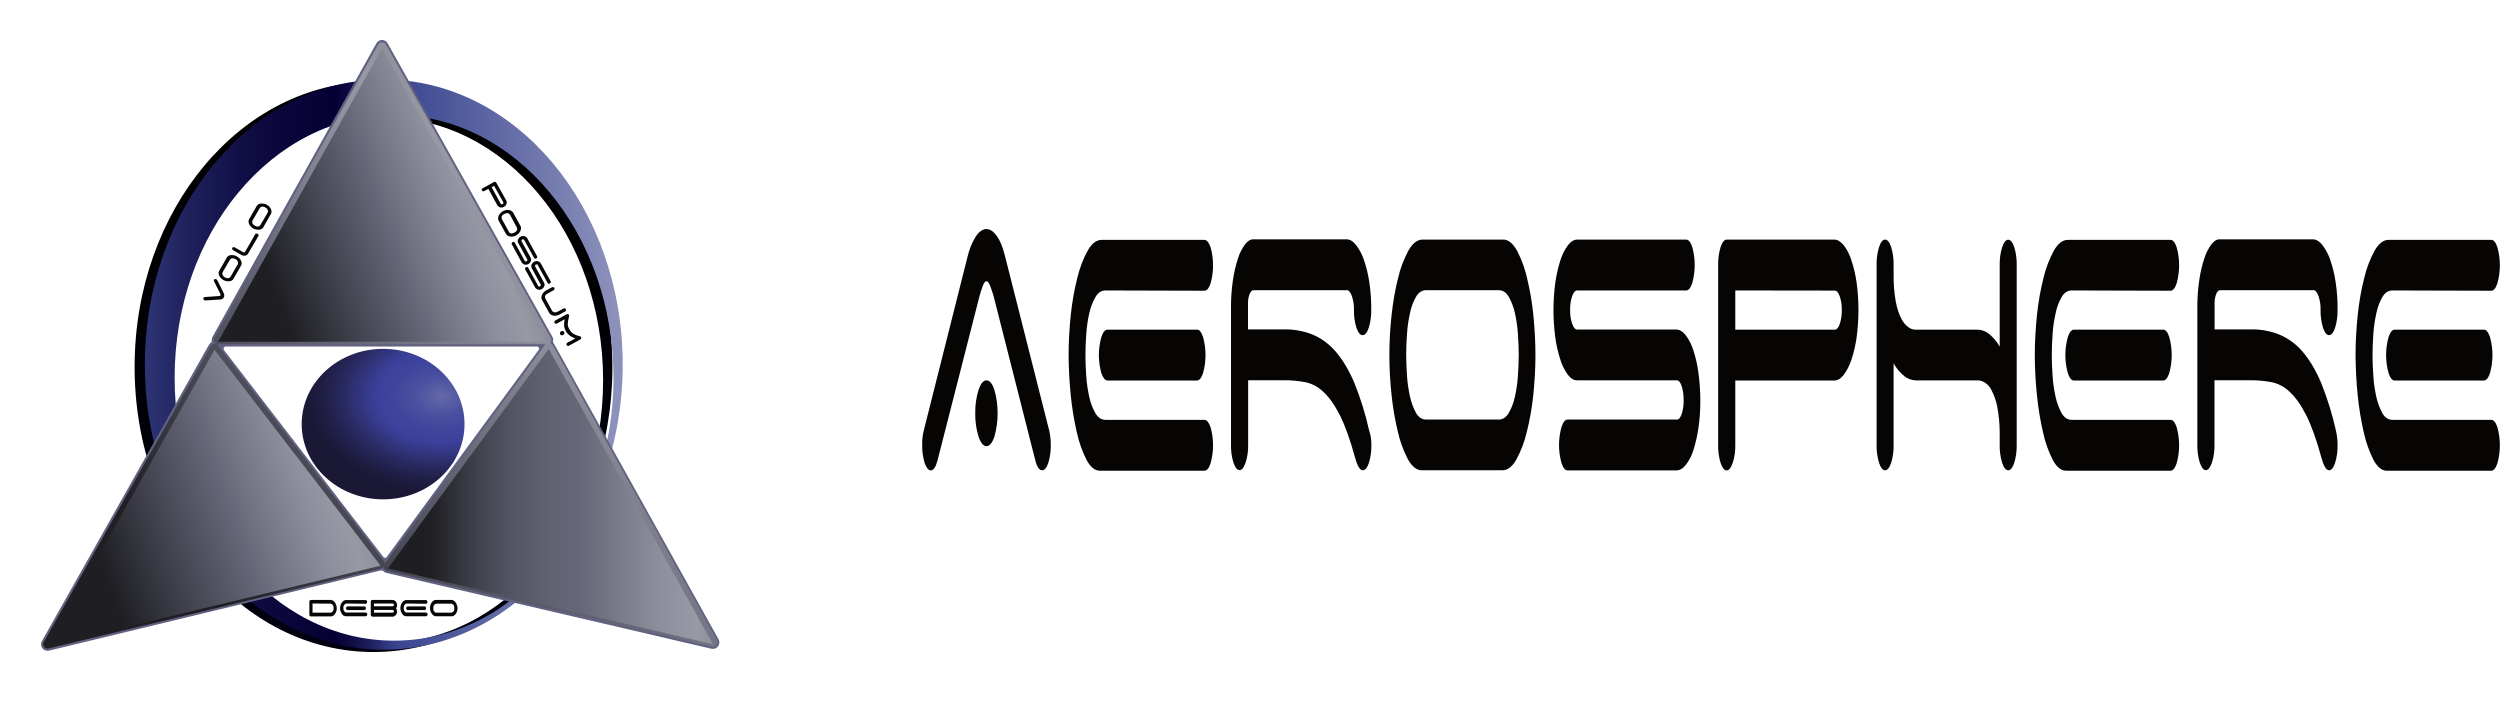 <?xml version="1.0" encoding="utf-8"?>
<!-- Generator: Adobe Illustrator 21.1.0, SVG Export Plug-In . SVG Version: 6.00 Build 0)  -->
<svg version="1.1" id="Calque_1" xmlns="http://www.w3.org/2000/svg" xmlns:xlink="http://www.w3.org/1999/xlink" x="0px" y="0px"
	 viewBox="0 0 1823.9 517.2" style="enable-background:new 0 0 1823.9 517.2;" xml:space="preserve">
<style type="text/css">
	.st0{fill:url(#SVGID_1_);}
	.st1{fill:url(#SVGID_2_);}
	.st2{fill:#626180;}
	.st3{fill:url(#SVGID_3_);}
	.st4{fill:url(#SVGID_4_);}
	.st5{fill:url(#SVGID_5_);}
	.st6{fill:url(#SVGID_6_);}
	.st7{fill:#060503;}
	.st8{fill:url(#SVGID_7_);}
</style>
<title>logo-aerosphere-2</title>
<linearGradient id="SVGID_1_" gradientUnits="userSpaceOnUse" x1="272.45" y1="460.3" x2="272.45" y2="44.3" gradientTransform="matrix(1 0 0 -1 0 520)">
	<stop  offset="0.12" style="stop-color:#000000"/>
	<stop  offset="0.97" style="stop-color:#00000E"/>
</linearGradient>
<path class="st0" d="M272.5,59.7c-96.2,0-174.3,93.1-174.3,208s78,208,174.3,208s174.3-93.1,174.3-208S368.7,59.7,272.5,59.7z
	 M280,469.1c-88.4,0-160.1-85.9-160.1-191.8S191.5,85.6,280,85.6s160,85.8,160,191.8S368.4,469.1,280,469.1z"/>
<linearGradient id="SVGID_2_" gradientUnits="userSpaceOnUse" x1="105.74" y1="254" x2="454.26" y2="254" gradientTransform="matrix(1 0 0 -1 0 520)">
	<stop  offset="0" style="stop-color:#2E3575"/>
	<stop  offset="9.000000e-02" style="stop-color:#1F215D"/>
	<stop  offset="0.2" style="stop-color:#110F46"/>
	<stop  offset="0.31" style="stop-color:#090439"/>
	<stop  offset="0.4" style="stop-color:#060034"/>
	<stop  offset="0.42" style="stop-color:#0C083F"/>
	<stop  offset="0.47" style="stop-color:#1C1E5C"/>
	<stop  offset="0.52" style="stop-color:#37418B"/>
	<stop  offset="0.53" style="stop-color:#3A4691"/>
	<stop  offset="0.98" style="stop-color:#8B91BA"/>
</linearGradient>
<path class="st1" d="M280,58c-96.2,0-174.3,93.1-174.3,208s78,208,174.3,208s174.3-93.1,174.3-208S376.2,58,280,58z M287.5,467.4
	c-88.4,0-160.1-85.9-160.1-191.8S199,83.9,287.5,83.9s160.1,85.9,160.1,191.8S375.9,467.4,287.5,467.4L287.5,467.4z"/>
<path class="st2" d="M34.6,474.8c-2.6,0-4.7-2.1-4.7-4.8c0-0.8,0.2-1.6,0.6-2.2l121.9-216.2c0.3-0.6,0.8-1.1,1.4-1.6
	c0.5-0.3,0.7-0.9,0.7-1.5c-0.1-1,0.1-2,0.6-2.9L274.6,31.6c1.3-2.3,4.2-3.1,6.4-1.8c0.8,0.4,1.4,1.1,1.8,1.8l120.2,214.1
	c0.6,1,0.7,2.1,0.5,3.3c-0.1,0.5,0,0.9,0.3,1.3c0.2,0.2,0.3,0.5,0.5,0.7l119.9,215.4c1.3,2.3,0.4,5.2-1.8,6.4
	c-1,0.6-2.2,0.7-3.4,0.5L281.9,418c-0.9-0.2-1.7-0.7-2.4-1.4c-0.4-0.4-1-0.6-1.5-0.5L35.7,474.7C35.4,474.8,35,474.8,34.6,474.8z
	 M164.7,252.8c-0.9,0-1.6,0.7-1.6,1.6c0,0.3,0.1,0.7,0.3,1l116.3,151c0.3,0.4,0.7,0.6,1.2,0.6l0,0c0.5,0,1-0.2,1.2-0.6L393,255.3
	c0.5-0.7,0.4-1.7-0.3-2.2c-0.3-0.2-0.6-0.3-0.9-0.3L164.7,252.8z"/>
<linearGradient id="SVGID_3_" gradientUnits="userSpaceOnUse" x1="105.444" y1="-25.356" x2="450.048" y2="319.248" gradientTransform="matrix(1 0 0 -1 0 520)">
	<stop  offset="0.23" style="stop-color:#1E1E23"/>
	<stop  offset="0.46" style="stop-color:#474854"/>
	<stop  offset="0.64" style="stop-color:#656677"/>
	<stop  offset="0.7" style="stop-color:#717382"/>
	<stop  offset="0.86" style="stop-color:#8D8F9C"/>
	<stop  offset="0.95" style="stop-color:#979AA5"/>
	<stop  offset="1" style="stop-color:#8E909C"/>
</linearGradient>
<path class="st3" d="M34.6,473.2c-1.7,0-3.1-1.4-3.1-3.2c0-0.5,0.1-1.1,0.4-1.5l121.9-216.1c0.5-0.9,1.5-1.5,2.5-1.6h0.2
	c1,0,1.9,0.4,2.5,1.2l121.2,157.5c0.3,0.4,0.6,1,0.6,1.5l116.9-159.6l0.2-0.3H159.1c-1.7,0-3.2-1.4-3.2-3.1c0-0.5,0.1-1.1,0.4-1.5
	L276,32.4c0.6-1,1.6-1.6,2.8-1.6l0,0c1.1,0,2.2,0.6,2.8,1.6l120.2,214.1c0.7,1.2,0.5,2.8-0.5,3.8c0.8,0.2,1.5,0.8,1.9,1.5
	l119.9,215.4c0.8,1.5,0.3,3.4-1.2,4.3c-0.7,0.4-1.5,0.5-2.3,0.3l-237.2-55.3c-1.3-0.3-2.3-1.4-2.4-2.7c-0.4,0.4-0.9,0.6-1.4,0.8
	L35.3,473.1C35.1,473.2,34.9,473.2,34.6,473.2z"/>
<linearGradient id="SVGID_4_" gradientUnits="userSpaceOnUse" x1="283" y1="157.705" x2="520.19" y2="157.705" gradientTransform="matrix(1 0 0 -1 0 520)">
	<stop  offset="0.13" style="stop-color:#1E1E23"/>
	<stop  offset="0.17" style="stop-color:#28282E"/>
	<stop  offset="0.28" style="stop-color:#42434E"/>
	<stop  offset="0.39" style="stop-color:#555665"/>
	<stop  offset="0.5" style="stop-color:#616272"/>
	<stop  offset="0.59" style="stop-color:#656677"/>
	<stop  offset="0.66" style="stop-color:#717382"/>
	<stop  offset="0.84" style="stop-color:#8D8F9C"/>
	<stop  offset="0.95" style="stop-color:#979AA5"/>
	<stop  offset="1" style="stop-color:#8E909C"/>
</linearGradient>
<polygon class="st4" points="400.3,254.6 283,414.7 520.2,470 "/>
<linearGradient id="SVGID_5_" gradientUnits="userSpaceOnUse" x1="11.807" y1="111.313" x2="245.336" y2="196.306" gradientTransform="matrix(1 0 0 -1 0 520)">
	<stop  offset="0.23" style="stop-color:#1E1E23"/>
	<stop  offset="0.46" style="stop-color:#474854"/>
	<stop  offset="0.64" style="stop-color:#656677"/>
	<stop  offset="0.7" style="stop-color:#717382"/>
	<stop  offset="0.86" style="stop-color:#8D8F9C"/>
	<stop  offset="0.95" style="stop-color:#979AA5"/>
	<stop  offset="1" style="stop-color:#8E909C"/>
</linearGradient>
<polygon class="st5" points="34.6,471.3 277.7,412.7 156.5,255.2 "/>
<linearGradient id="SVGID_6_" gradientUnits="userSpaceOnUse" x1="145.742" y1="307.483" x2="357.516" y2="384.564" gradientTransform="matrix(1 0 0 -1 0 520)">
	<stop  offset="0.23" style="stop-color:#1E1E23"/>
	<stop  offset="0.46" style="stop-color:#474854"/>
	<stop  offset="0.64" style="stop-color:#656677"/>
	<stop  offset="0.7" style="stop-color:#717382"/>
	<stop  offset="0.86" style="stop-color:#8D8F9C"/>
	<stop  offset="0.95" style="stop-color:#979AA5"/>
	<stop  offset="1" style="stop-color:#8E909C"/>
</linearGradient>
<polygon class="st6" points="278.7,35.2 159.1,249.3 399,249.3 "/>
<path class="st7" d="M245.7,443.7c0,0.7-0.1,1.4-0.3,2.1c-0.2,0.7-0.5,1.3-0.9,1.9c-0.4,0.6-0.8,1-1.3,1.4c-0.5,0.4-1.2,0.6-1.8,0.6
	h-14.6c-0.3,0-0.6-0.1-0.8-0.4c-0.2-0.3-0.4-0.6-0.3-0.9V439c0-0.3,0.1-0.7,0.3-0.9c0.2-0.2,0.5-0.4,0.8-0.4h14.3
	c0.7,0,1.3,0.2,1.9,0.5c0.6,0.4,1.1,0.9,1.4,1.4c0.4,0.6,0.7,1.2,0.9,1.9C245.6,442.3,245.7,443,245.7,443.7z M228,440.3v6.7h12.6
	c0.5,0,1-0.1,1.4-0.3c0.3-0.2,0.6-0.5,0.9-0.8c0.2-0.3,0.3-0.7,0.4-1.1c0.1-0.7,0.1-1.5,0-2.2c-0.1-0.4-0.2-0.8-0.4-1.1
	c-0.2-0.3-0.5-0.6-0.9-0.8c-0.4-0.2-0.9-0.4-1.4-0.3L228,440.3z"/>
<path class="st7" d="M253.2,440.3c-0.5,0-1,0.1-1.4,0.3c-0.3,0.2-0.6,0.5-0.8,0.8c-0.2,0.3-0.3,0.7-0.4,1.1c-0.1,0.7-0.1,1.5,0,2.2
	c0.1,0.4,0.2,0.8,0.4,1.1c0.2,0.3,0.5,0.6,0.8,0.8c0.4,0.2,0.9,0.4,1.4,0.3h13.6c0.3,0,0.6,0.1,0.8,0.4c0.5,0.5,0.5,1.3,0,1.9
	c-0.2,0.2-0.5,0.4-0.8,0.4h-14.4c-0.6,0-1.3-0.2-1.8-0.5c-0.5-0.4-1-0.9-1.3-1.4c-0.4-0.6-0.7-1.3-0.9-1.9c-0.2-0.7-0.3-1.4-0.3-2.1
	c0-0.7,0.1-1.4,0.3-2.1c0.2-0.7,0.5-1.3,0.9-1.9c0.4-0.6,0.9-1,1.4-1.4c0.6-0.4,1.2-0.6,1.9-0.5h14.1c0.3,0,0.6,0.1,0.8,0.4
	c0.5,0.5,0.5,1.3,0,1.9c-0.2,0.2-0.5,0.4-0.8,0.4L253.2,440.3z M266.6,442.8c0.5,0.5,0.5,1.3,0,1.9c-0.2,0.2-0.5,0.4-0.8,0.4h-12.2
	c-0.3,0-0.6-0.1-0.8-0.4c-0.5-0.5-0.5-1.3,0-1.9c0.2-0.2,0.5-0.4,0.8-0.4h12.2C266.1,442.4,266.4,442.5,266.6,442.8z"/>
<path class="st7" d="M270.8,449.3c-0.2-0.3-0.4-0.6-0.3-0.9V439c0-0.3,0.1-0.7,0.3-0.9c0.2-0.2,0.5-0.4,0.8-0.4h14.7
	c0.4,0,0.9,0.1,1.3,0.3c0.4,0.2,0.8,0.5,1.1,0.8c0.3,0.3,0.5,0.7,0.7,1.2c0.2,0.5,0.3,1,0.3,1.5c0,0.4-0.1,0.9-0.2,1.3
	c-0.1,0.4-0.3,0.7-0.5,1.1c0.2,0.3,0.4,0.7,0.5,1.1c0.1,0.4,0.2,0.8,0.2,1.2c0,0.5-0.1,1-0.3,1.4c-0.2,0.4-0.4,0.8-0.7,1.2
	c-0.3,0.3-0.7,0.6-1.1,0.8c-0.4,0.2-0.8,0.3-1.3,0.3h-14.7C271.3,449.7,271,449.6,270.8,449.3z M272.8,440.3v2h13.7
	c0.2,0,0.5-0.1,0.6-0.3c0.2-0.2,0.3-0.5,0.3-0.7c0-0.3-0.1-0.5-0.3-0.7c-0.2-0.2-0.4-0.3-0.6-0.3L272.8,440.3z M272.8,447h13.7
	c0.2,0,0.5-0.1,0.6-0.3c0.2-0.2,0.3-0.5,0.3-0.7c0-0.3-0.1-0.5-0.3-0.7c-0.2-0.2-0.4-0.3-0.6-0.3h-13.6L272.8,447z"/>
<path class="st7" d="M297.2,440.3c-0.5,0-1,0.1-1.4,0.3c-0.3,0.2-0.6,0.5-0.8,0.8c-0.2,0.3-0.3,0.7-0.4,1.1c-0.1,0.7-0.1,1.5,0,2.2
	c0.1,0.4,0.2,0.8,0.4,1.1c0.2,0.3,0.5,0.6,0.8,0.8c0.4,0.2,0.9,0.4,1.4,0.3h13.6c0.3,0,0.6,0.1,0.8,0.4c0.5,0.5,0.5,1.3,0,1.9
	c-0.2,0.2-0.5,0.4-0.8,0.4h-14.4c-0.6,0-1.3-0.2-1.8-0.5c-0.5-0.4-1-0.9-1.3-1.4c-0.4-0.6-0.7-1.3-0.9-1.9c-0.2-0.7-0.3-1.4-0.3-2.1
	c0-0.7,0.1-1.4,0.3-2.1c0.2-0.7,0.5-1.3,0.9-1.9c0.4-0.6,0.9-1,1.4-1.4c0.6-0.4,1.2-0.6,1.9-0.5h14.1c0.3,0,0.6,0.1,0.8,0.4
	c0.5,0.5,0.5,1.3,0,1.9c-0.2,0.2-0.5,0.4-0.8,0.4L297.2,440.3z M310.5,442.8c0.5,0.5,0.5,1.3,0,1.9c-0.2,0.2-0.5,0.4-0.8,0.4h-12.2
	c-0.3,0-0.6-0.1-0.8-0.4c-0.5-0.5-0.5-1.3,0-1.9c0.2-0.2,0.5-0.4,0.8-0.4h12.2C310,442.4,310.3,442.5,310.5,442.8z"/>
<path class="st7" d="M333.8,443.7c0,0.7-0.1,1.4-0.3,2.1c-0.2,0.7-0.5,1.3-0.9,1.9c-0.4,0.6-0.9,1-1.4,1.4c-0.6,0.4-1.2,0.6-1.9,0.5
	H318c-0.6,0-1.3-0.2-1.8-0.6c-0.5-0.4-1-0.9-1.3-1.4c-0.4-0.6-0.7-1.2-0.9-1.9c-0.4-1.4-0.4-2.8,0-4.2c0.2-0.7,0.5-1.3,0.9-1.9
	c0.4-0.6,0.9-1,1.4-1.4c0.6-0.4,1.2-0.6,1.9-0.5h11.2c0.6,0,1.3,0.2,1.8,0.6c0.5,0.4,1,0.9,1.3,1.4c0.4,0.6,0.7,1.2,0.9,1.9
	C333.7,442.3,333.8,443,333.8,443.7z M330.1,446.7c0.3-0.2,0.6-0.5,0.9-0.8c0.2-0.3,0.3-0.7,0.4-1.1c0.1-0.7,0.1-1.5,0-2.2
	c-0.1-0.4-0.2-0.8-0.4-1.1c-0.2-0.3-0.5-0.6-0.9-0.8c-0.4-0.2-0.9-0.4-1.4-0.3h-9.9c-0.5,0-1,0.1-1.4,0.3c-0.3,0.2-0.6,0.5-0.8,0.8
	c-0.2,0.3-0.3,0.7-0.4,1.1c-0.1,0.7-0.1,1.5,0,2.2c0.1,0.4,0.2,0.8,0.4,1.1c0.2,0.3,0.5,0.6,0.8,0.8c0.4,0.2,0.9,0.4,1.4,0.3h9.9
	C329.2,447.1,329.7,446.9,330.1,446.7L330.1,446.7z"/>
<path class="st7" d="M369.3,146.2c0.2,0.4,0.3,0.8,0.4,1.3c0,0.4,0,0.9-0.2,1.3c-0.1,0.4-0.4,0.8-0.7,1.2c-0.6,0.7-1.5,1.2-2.5,1.4
	c-0.5,0.1-0.9,0-1.4-0.1c-0.4-0.1-0.8-0.3-1.2-0.6c-0.4-0.3-0.7-0.6-0.9-1l-6.5-11.9l-3,1.6c-0.3,0.2-0.7,0.2-1,0.1
	c-0.3-0.1-0.6-0.3-0.7-0.5c-0.2-0.3-0.2-0.6-0.1-0.9c0.1-0.3,0.4-0.6,0.7-0.8l8.2-4.5c0.3-0.2,0.7-0.2,1-0.1
	c0.3,0.1,0.6,0.3,0.7,0.6L369.3,146.2z M360.5,135.6l-1.8,1l6.6,12c0.1,0.2,0.3,0.4,0.6,0.4c0.3,0.1,0.5,0,0.8-0.1
	c0.2-0.1,0.4-0.3,0.5-0.6c0.1-0.2,0.1-0.5,0-0.7L360.5,135.6z"/>
<path class="st7" d="M376.5,171.8c-0.6,0.3-1.3,0.6-2,0.7c-0.7,0.2-1.4,0.2-2.1,0.1c-0.7-0.1-1.3-0.3-1.9-0.6
	c-0.6-0.3-1.1-0.8-1.4-1.4l-5.4-9.8c-0.3-0.6-0.4-1.2-0.3-1.9c0.1-0.7,0.3-1.3,0.6-1.9c0.3-0.6,0.8-1.2,1.3-1.7c1-1,2.3-1.7,3.7-2
	c0.7-0.2,1.4-0.2,2.1-0.1c0.7,0.1,1.3,0.3,1.9,0.6c0.6,0.3,1.1,0.8,1.4,1.4l5.4,9.8c0.3,0.6,0.4,1.2,0.3,1.9
	c-0.1,0.7-0.3,1.3-0.6,1.9c-0.3,0.6-0.8,1.2-1.3,1.7C377.6,171,377.1,171.4,376.5,171.8z M372,170c0.4,0.2,0.7,0.3,1.1,0.3
	c0.4,0,0.8,0,1.2-0.2c0.7-0.2,1.3-0.5,1.9-1c0.3-0.2,0.6-0.5,0.8-0.9c0.2-0.4,0.3-0.7,0.3-1.1c0-0.5-0.1-1-0.4-1.4l-4.7-8.8
	c-0.2-0.4-0.6-0.8-1-1.1c-0.4-0.2-0.7-0.3-1.1-0.3c-0.4,0-0.8,0-1.2,0.2c-0.7,0.2-1.3,0.5-1.9,1c-0.3,0.2-0.6,0.5-0.8,0.9
	c-0.2,0.3-0.3,0.7-0.3,1.1c0,0.5,0.1,1,0.4,1.4l4.8,8.7C371.3,169.4,371.6,169.7,372,170z"/>
<path class="st7" d="M377.7,176.1c0-0.4,0-0.9,0.2-1.3c0.2-0.4,0.4-0.8,0.7-1.2c0.6-0.7,1.5-1.2,2.5-1.4c0.4-0.1,0.9,0,1.4,0.1
	c0.4,0.1,0.8,0.3,1.2,0.5c0.4,0.3,0.7,0.6,0.9,1l7.2,13.1c0.2,0.3,0.2,0.6,0.1,0.9c-0.3,0.7-1,1-1.6,0.9c-0.3-0.1-0.6-0.3-0.7-0.6
	l-7.2-13.1c-0.1-0.2-0.3-0.4-0.6-0.4c-0.3-0.1-0.5,0-0.8,0.1c-0.2,0.1-0.4,0.3-0.5,0.6c-0.1,0.2-0.1,0.5,0,0.7l6.6,11.9
	c0.2,0.4,0.3,0.8,0.4,1.3c0,0.4,0,0.9-0.2,1.3c-0.2,0.4-0.4,0.8-0.7,1.2c-0.3,0.4-0.7,0.7-1.1,0.9c-0.4,0.2-0.9,0.4-1.4,0.5
	c-0.4,0.1-0.9,0-1.4-0.1c-0.4-0.1-0.8-0.3-1.2-0.6c-0.4-0.3-0.6-0.6-0.9-1l-7.2-13.1c-0.2-0.3-0.2-0.6-0.1-0.9c0.3-0.7,1-1,1.6-0.9
	c0.3,0.1,0.6,0.3,0.7,0.6l7.2,13.2c0.1,0.2,0.3,0.4,0.6,0.4c0.3,0.1,0.5,0,0.8-0.1c0.2-0.1,0.4-0.3,0.5-0.6c0.1-0.2,0.1-0.5,0-0.7
	l-6.6-12C377.9,177,377.7,176.6,377.7,176.1z"/>
<path class="st7" d="M387.6,194.4c0-0.4,0-0.9,0.2-1.3c0.2-0.4,0.4-0.8,0.7-1.2c0.6-0.7,1.5-1.2,2.5-1.4c0.4-0.1,0.9,0,1.4,0.1
	c0.4,0.1,0.8,0.3,1.2,0.5c0.4,0.3,0.7,0.6,0.9,1l7.2,13.1c0.2,0.3,0.2,0.6,0.1,0.9c-0.3,0.7-1,1-1.6,0.9c-0.3-0.1-0.6-0.3-0.7-0.6
	l-7.2-13.1c-0.1-0.2-0.3-0.4-0.6-0.4c-0.3-0.1-0.5,0-0.8,0.1c-0.2,0.1-0.4,0.3-0.5,0.6c-0.1,0.2-0.1,0.5,0,0.7l6.5,11.9
	c0.2,0.4,0.3,0.8,0.4,1.3c0,0.4,0,0.9-0.2,1.3c-0.2,0.4-0.4,0.8-0.7,1.2c-0.3,0.4-0.7,0.7-1.1,0.9c-0.4,0.2-0.9,0.4-1.4,0.5
	c-0.4,0.1-0.9,0-1.4-0.1c-0.4-0.1-0.8-0.3-1.2-0.6c-0.4-0.3-0.6-0.6-0.9-1l-7.2-13.1c-0.2-0.3-0.2-0.6-0.1-0.9c0.3-0.7,1-1,1.6-0.9
	c0.3,0.1,0.6,0.3,0.7,0.6l7.2,13.2c0.1,0.2,0.3,0.4,0.6,0.4c0.3,0.1,0.5,0,0.8-0.1c0.2-0.1,0.4-0.3,0.5-0.6c0.1-0.2,0.1-0.5,0-0.7
	l-6.6-12C387.8,195.2,387.7,194.8,387.6,194.4z"/>
<path class="st7" d="M398.7,214.6c-0.3,0.2-0.6,0.5-0.8,0.9c-0.2,0.3-0.3,0.7-0.3,1.1c0,0.5,0.1,1,0.4,1.4l4.7,8.6
	c0.2,0.4,0.6,0.8,1,1c0.4,0.2,0.7,0.3,1.1,0.3c0.4,0,0.8,0,1.2-0.2c0.3-0.1,0.7-0.3,1-0.4l4.1-2.2c0.3-0.2,0.7-0.2,1-0.1
	c0.6,0.1,1,0.7,0.8,1.3c0,0.1,0,0.1,0,0.2c-0.1,0.3-0.4,0.6-0.7,0.8l-4.1,2.2c-0.6,0.3-1.3,0.6-2,0.7c-0.7,0.2-1.4,0.2-2.1,0.1
	c-0.7-0.1-1.3-0.3-1.9-0.6c-0.6-0.3-1.1-0.8-1.4-1.4l-5.4-9.8c-0.3-0.6-0.4-1.2-0.3-1.9c0.1-0.7,0.3-1.3,0.6-1.9
	c0.3-0.6,0.8-1.2,1.3-1.7c0.5-0.5,1.1-0.9,1.7-1.2l4.1-2.2c0.3-0.2,0.7-0.2,1-0.1c0.6,0.1,1,0.7,0.8,1.3c0,0.1,0,0.1,0,0.2
	c-0.1,0.3-0.4,0.6-0.7,0.8l-4.2,2.3C399.3,214.2,399,214.4,398.7,214.6z"/>
<path class="st7" d="M405.3,236.1c-0.6-0.1-1-0.7-0.8-1.3c0-0.1,0-0.1,0-0.2c0.1-0.3,0.4-0.6,0.7-0.8l8.2-4.5c0.3-0.2,0.7-0.2,1-0.1
	c0.3,0.1,0.6,0.3,0.7,0.6c0.1,0.1,0.1,0.3,0.1,0.4c0,0.2,0,0.3,0,0.5c-0.3,1.2-0.6,2.4-0.8,3.6c-0.1,0.8-0.2,1.6-0.2,2.5
	c0,0.6,0.2,1.2,0.4,1.8c0.2,0.6,0.5,1.1,0.8,1.6c0.3,0.5,0.6,1,0.9,1.5c0.4,0.5,0.8,0.9,1.3,1.3c0.7,0.5,1.4,0.9,2.1,1.2
	c1.1,0.5,2.3,0.9,3.5,1.2c0.3,0.1,0.6,0.3,0.7,0.6c0.2,0.3,0.2,0.6,0.1,0.9c-0.1,0.3-0.4,0.6-0.7,0.8l-8.2,4.5
	c-0.3,0.2-0.7,0.2-1,0.1c-0.6-0.1-1-0.7-0.8-1.3c0-0.1,0-0.1,0-0.2c0.1-0.3,0.4-0.6,0.7-0.8l5.7-3.1c-0.8-0.3-1.7-0.7-2.5-1.1
	c-0.7-0.4-1.3-0.8-1.9-1.2c-0.5-0.4-1-0.9-1.4-1.4c-0.4-0.5-0.8-1.1-1.1-1.6c-0.3-0.6-0.6-1.2-0.8-1.9c-0.2-0.6-0.4-1.3-0.4-2
	c-0.1-0.7-0.1-1.5,0-2.2c0.1-0.9,0.2-1.8,0.4-2.6l-5.8,3.2C406,236.2,405.6,236.2,405.3,236.1z M409.4,241.7
	c0.4-0.2,0.8-0.3,1.3-0.2c0.8,0.2,1.2,1,1.1,1.7c0,0.1,0,0.1-0.1,0.2c-0.3,0.9-1.2,1.4-2.1,1.2c-0.8-0.2-1.2-1-1.1-1.7
	c0-0.1,0-0.1,0.1-0.2C408.7,242.2,409,241.9,409.4,241.7L409.4,241.7z"/>
<path class="st7" d="M156.1,205.1c-0.2-0.3-0.2-0.7,0-1c0.2-0.3,0.4-0.5,0.8-0.5c0.3-0.1,0.7,0,1,0.2c0.3,0.1,0.5,0.3,0.6,0.6l0,0
	l4.8,9.7c0.2,0.5,0.3,1,0.3,1.5c0,1-0.5,2-1.4,2.5c-0.4,0.3-0.9,0.4-1.4,0.4l-10.8,0.7c-0.2,0-0.3,0-0.5,0c-0.2,0-0.3-0.1-0.5-0.2
	c-0.3-0.2-0.5-0.4-0.6-0.8c-0.1-0.3-0.1-0.6,0.1-0.9c0.2-0.3,0.5-0.5,0.9-0.6l10.3-0.7c0.2,0,0.4-0.1,0.6-0.1c0.4,0,0.6-0.4,0.6-0.8
	c0-0.1,0-0.1,0-0.2c-0.1-0.2-0.1-0.4-0.2-0.6L156.1,205.1z"/>
<path class="st7" d="M172.9,187.1c0.6,0.4,1.2,0.8,1.7,1.3c0.5,0.5,0.9,1.1,1.2,1.7c0.3,0.6,0.5,1.3,0.5,1.9c0,0.7-0.1,1.3-0.5,1.9
	l-5.6,9.7c-0.3,0.5-0.8,1-1.4,1.2c-0.6,0.3-1.2,0.4-1.9,0.4c-0.7,0-1.4,0-2.1-0.2c-1.4-0.3-2.6-1.1-3.6-2.1
	c-0.5-0.5-0.9-1.1-1.2-1.7c-0.3-0.6-0.5-1.3-0.5-1.9c0-0.7,0.1-1.3,0.5-1.9l5.6-9.7c0.3-0.5,0.8-1,1.4-1.2c0.6-0.3,1.2-0.4,1.9-0.4
	c0.7,0,1.4,0,2.1,0.2C171.6,186.5,172.3,186.7,172.9,187.1z M173.7,191.8c0-0.4-0.1-0.8-0.3-1.2c-0.2-0.3-0.4-0.7-0.7-0.9
	c-0.5-0.5-1.2-0.9-1.9-1.1c-0.4-0.1-0.8-0.2-1.1-0.2c-0.4,0-0.8,0.1-1.1,0.3c-0.4,0.2-0.8,0.6-1,1l-5,8.6c-0.3,0.4-0.4,0.9-0.4,1.4
	c0,0.4,0.1,0.8,0.3,1.1c0.2,0.3,0.4,0.7,0.7,0.9c0.5,0.5,1.2,0.9,1.9,1.1c0.4,0.1,0.8,0.2,1.1,0.2c0.4,0,0.8-0.1,1.1-0.3
	c0.4-0.2,0.8-0.6,1-1l5-8.6C173.5,192.7,173.7,192.3,173.7,191.8z"/>
<path class="st7" d="M180.1,186c-0.4,0.3-0.8,0.4-1.2,0.5c-0.5,0.1-0.9,0.1-1.4,0c-0.5-0.1-1-0.2-1.4-0.5l-6.1-3.5
	c-0.3-0.2-0.5-0.4-0.6-0.8c-0.1-0.3-0.1-0.6,0.1-0.9c0.2-0.3,0.4-0.5,0.8-0.5c0.3-0.1,0.7,0,1,0.2l6.1,3.5c0.2,0.1,0.5,0.2,0.8,0.1
	c0.2,0,0.5-0.2,0.6-0.4l7.4-12.8c0.2-0.3,0.4-0.5,0.8-0.5c0.7-0.1,1.4,0.3,1.6,0.9c0.1,0.3,0.1,0.6-0.1,0.9L181,185
	C180.8,185.4,180.5,185.7,180.1,186z"/>
<path class="st7" d="M194.7,149.4c0.6,0.4,1.2,0.8,1.7,1.3c0.5,0.5,0.9,1.1,1.2,1.7c0.3,0.6,0.5,1.3,0.5,1.9c0,0.7-0.1,1.3-0.5,1.9
	L192,166c-0.3,0.5-0.8,1-1.4,1.2c-0.6,0.3-1.2,0.4-1.9,0.4c-0.7,0-1.4,0-2.1-0.2c-1.4-0.3-2.6-1.1-3.6-2.1c-0.5-0.5-0.9-1.1-1.2-1.7
	c-0.3-0.6-0.5-1.3-0.5-1.9c0-0.7,0.1-1.3,0.5-1.9l5.6-9.7c0.3-0.5,0.8-1,1.4-1.2c0.6-0.3,1.2-0.4,1.9-0.4c0.7,0,1.4,0,2.1,0.2
	C193.4,148.7,194.1,149,194.7,149.4z M195.5,154.1c0-0.4-0.1-0.8-0.3-1.2c-0.2-0.3-0.4-0.7-0.7-0.9c-0.5-0.5-1.2-0.9-1.9-1.1
	c-0.4-0.1-0.8-0.2-1.1-0.2c-0.4,0-0.8,0.1-1.1,0.3c-0.4,0.2-0.8,0.6-1,1l-5,8.6c-0.3,0.4-0.4,0.9-0.4,1.4c0,0.4,0.1,0.8,0.3,1.1
	c0.2,0.3,0.4,0.7,0.7,0.9c0.5,0.5,1.2,0.9,1.9,1.1c0.4,0.1,0.8,0.2,1.1,0.2c0.4,0,0.8-0.1,1.1-0.3c0.4-0.2,0.8-0.6,1-1l5-8.6
	C195.4,155,195.5,154.5,195.5,154.1z"/>
<radialGradient id="SVGID_7_" cx="312.319" cy="-3468.769" r="102.31" gradientTransform="matrix(1.01 0 0 -0.72 6.49 -2208.43)" gradientUnits="userSpaceOnUse">
	<stop  offset="0" style="stop-color:#646AA8"/>
	<stop  offset="0.17" style="stop-color:#4D53A0"/>
	<stop  offset="0.32" style="stop-color:#40469C"/>
	<stop  offset="0.46" style="stop-color:#3B419A"/>
	<stop  offset="0.52" style="stop-color:#363B8C"/>
	<stop  offset="0.71" style="stop-color:#28285D"/>
	<stop  offset="0.86" style="stop-color:#1E1C41"/>
	<stop  offset="0.95" style="stop-color:#1B1836"/>
</radialGradient>
<ellipse class="st8" cx="279.5" cy="309.4" rx="59.4" ry="54.9"/>
<path class="st7" d="M683.9,336.2c-1.3,4.7-2.9,7-4.8,7c-1.7,0-3.2-1.8-4.5-5.4c-1.3-4.2-1.9-8.7-1.8-13.1
	c-0.1-3.8,0.3-7.5,1.3-11.2l31.8-126.3c1.2-5.1,3.1-10,5.9-14.5c2.4-3.7,5.1-5.6,7.9-5.6c2.6,0,5.1,1.7,7.5,5
	c2.4,3.3,4.3,8,5.8,13.9l31.8,125.5c0.6,2,1,4,1.3,6c0.4,2.4,0.5,4.8,0.5,7.1c0.1,4.4-0.5,8.9-1.8,13.1c-1.2,3.6-2.7,5.4-4.5,5.4
	c-2.1,0-3.8-2.4-5-7.3l-30.5-120.1c-0.6-2.1-1.4-4.3-2.3-6.8s-1.8-3.7-2.8-3.7s-1.9,1.2-2.8,3.7c-0.8,2.2-1.6,4.5-2.2,6.8
	L683.9,336.2z M711.5,301.5c-0.1-5.8,0.7-11.5,2.4-17c1.6-4.7,3.5-7,5.8-7c2.3,0,4.2,2.3,5.8,7c3.1,11.1,3.1,22.9,0,34
	c-1.6,4.7-3.5,7-5.8,7c-2.3,0-4.2-2.3-5.8-7C712.2,313,711.4,307.2,711.5,301.5L711.5,301.5z"/>
<path class="st7" d="M806.6,211.9c-3.1,0-5.5,1.6-7.4,4.8c-2.1,3.7-3.6,7.7-4.5,11.8c-1.1,5-1.9,10.1-2.2,15.3
	c-0.4,5.5-0.6,10.6-0.6,15.3c0,4.6,0.2,9.7,0.6,15.3c0.3,5.1,1.1,10.2,2.2,15.3c0.9,4.1,2.4,8.1,4.5,11.8c1.9,3.2,4.3,4.8,7.4,4.8
	h72.1c1.7,0,3.2,1.8,4.5,5.4c2.4,8.6,2.4,17.7,0,26.3c-1.2,3.6-2.7,5.4-4.5,5.4h-76.3c-3.6,0-6.8-2.6-9.6-7.7
	c-3.2-6.3-5.6-13-7.1-19.9c-2.1-9-3.6-18.1-4.5-27.2c-1-9.7-1.5-19.5-1.6-29.4c0-9.9,0.6-19.7,1.6-29.6c1-9.1,2.5-18.1,4.8-27
	c1.6-6.9,4.2-13.6,7.6-19.9c3-5.1,6.3-7.7,10.1-7.7h75c1.7,0,3.2,1.8,4.5,5.4c2.4,8.6,2.4,17.7,0,26.3c-1.2,3.6-2.7,5.4-4.5,5.4
	L806.6,211.9z M877.7,245.9c2.4,8.6,2.4,17.7,0,26.3c-1.2,3.6-2.7,5.4-4.5,5.4H808c-1.7,0-3.2-1.8-4.5-5.4c-2.4-8.6-2.4-17.7,0-26.3
	c1.2-3.6,2.7-5.4,4.5-5.4h65.2C875,240.4,876.5,242.2,877.7,245.9L877.7,245.9z"/>
<path class="st7" d="M1000.5,324.6c0.1,4.4-0.5,8.9-1.8,13.1c-1.2,3.6-2.7,5.4-4.5,5.4c-1-0.1-1.9-0.7-2.4-1.5
	c-0.8-1.2-1.5-2.5-2-3.9c-0.5-1.5-0.9-2.8-1.2-3.9c-3.6-13.1-7.3-23.4-11.1-30.9c-3.8-7.5-7.8-13.1-12-17c-3.7-3.6-8.3-6.1-13.3-7.1
	c-4.9-0.9-10-1.4-15-1.4h-26.6v47.1c0.1,4.5-0.5,8.9-1.9,13.1c-1.3,3.6-2.7,5.4-4.4,5.4c-1.7,0-3.1-1.8-4.4-5.4
	c-1.3-4.2-1.9-8.7-1.8-13.1v-99.3c-0.1-7,0.4-14,1.4-20.9c0.8-5.4,2-10.7,3.7-15.8c1.1-3.7,2.9-7.1,5.1-10.2
	c1.9-2.4,3.8-3.7,5.8-3.7h68.3c2.4,0,4.8,1.4,6.9,4.1c2.5,3.3,4.5,7,5.8,11c1.8,5.3,3.1,10.7,3.9,16.2c1,6.6,1.5,13.4,1.4,20.1
	c0.1,4.4-0.5,8.9-1.8,13.1c-1.2,3.6-2.7,5.4-4.5,5.4s-3.2-1.8-4.5-5.4c-1.3-4.2-1.9-8.7-1.8-13.1c0.1-3.3-0.4-6.5-1.4-9.7
	c-0.9-2.6-2-4.1-3.2-4.6h-68.6c-1.1,0-2,0.8-2.8,2.5c-0.8,1.9-1.2,3.9-1.3,6v20.1h26.6c7.1-0.1,14.2,1.2,20.8,3.9
	c6.5,2.8,12.2,7.1,16.8,12.6c5,5.8,9.5,13.4,13.5,22.8c4.5,11.2,8.1,22.8,10.7,34.6C1000.1,317.6,1000.5,321.1,1000.5,324.6z"/>
<path class="st7" d="M1120.2,259c0,9.9-0.6,19.7-1.6,29.5c-1,9.1-2.5,18.1-4.8,27c-1.6,6.9-4.2,13.6-7.6,19.9
	c-3,5.2-6.3,7.7-10.1,7.7h-59.7c-3.6-0.5-6.8-3.4-9.6-8.7c-3.2-6.3-5.6-13-7.1-19.9c-2.1-8.8-3.6-17.7-4.5-26.6
	c-2.1-19.5-2.1-39.1,0.1-58.5c1-9.1,2.5-18.1,4.8-27c1.6-6.9,4.2-13.6,7.6-19.9c3-5.1,6.3-7.7,10.1-7.7h59.7
	c3.6,0.5,6.8,3.4,9.6,8.7c3.2,6.3,5.6,13,7.1,19.9c2.1,8.8,3.6,17.7,4.5,26.6C1119.6,239.6,1120.2,249.3,1120.2,259z M1100.7,301.3
	c2.1-3.7,3.6-7.6,4.5-11.8c1.1-5,1.9-10.1,2.2-15.3c0.4-5.5,0.6-10.6,0.6-15.3c0-4.6-0.2-9.7-0.6-15.3c-0.3-5.1-1.1-10.2-2.2-15.3
	c-0.9-4.1-2.4-8.1-4.5-11.8c-1.9-3.2-4.4-4.8-7.3-4.8h-52.9c-3.1,0-5.5,1.6-7.4,4.8c-2.1,3.7-3.6,7.7-4.4,11.8
	c-1.1,5-1.9,10.1-2.2,15.3c-0.4,5.5-0.6,10.6-0.6,15.3s0.2,9.7,0.6,15.3c0.3,5.1,1.1,10.2,2.2,15.3c0.9,4.1,2.4,8.1,4.4,11.8
	c1.9,3.2,4.3,4.8,7.4,4.8h52.9C1096.3,306.1,1098.8,304.5,1100.7,301.3L1100.7,301.3z"/>
<path class="st7" d="M1143.9,273.5c-2.4-3.3-4.3-7.1-5.5-11c-1.7-5.3-3-10.7-3.7-16.2c-1.8-13.3-1.8-26.8,0-40.2
	c0.8-5.5,2-10.9,3.7-16.2c1.2-3.9,3.1-7.7,5.5-11c2.1-2.7,4.4-4.1,6.8-4.1h79.5c1.7,0,3.2,1.8,4.4,5.4c2.4,8.6,2.4,17.7,0,26.3
	c-1.2,3.6-2.7,5.4-4.4,5.4h-79.7c-1.3,0-2.5,1.4-3.5,4.1c-1.1,3.3-1.6,6.8-1.5,10.2c-0.1,3.4,0.4,6.8,1.5,10c1,2.8,2.2,4.2,3.5,4.2
	h72.4c2.4,0,4.7,1.4,6.9,4.1c2.5,3.3,4.3,7,5.6,11c1.7,5.3,3,10.8,3.7,16.4c0.9,6.7,1.4,13.5,1.4,20.3c0,6.7-0.4,13.4-1.4,20.1
	c-0.8,5.5-2,10.9-3.7,16.2c-1.2,3.9-3.1,7.6-5.6,10.8c-2.1,2.6-4.4,3.9-6.9,3.9h-79.3c-1.7,0-3.2-1.8-4.4-5.4
	c-2.4-8.6-2.4-17.7,0-26.3c1.2-3.6,2.7-5.4,4.4-5.4h79.9c1.3,0,2.5-1.4,3.4-4.1c1-3.2,1.5-6.5,1.4-9.9c0.1-3.5-0.4-7.1-1.4-10.4
	c-1-2.8-2.1-4.2-3.4-4.2h-72.7C1148.2,277.5,1146,276.2,1143.9,273.5z"/>
<path class="st7" d="M1338.2,174.8c2.4,0,4.7,1.4,6.9,4.1c2.5,3.3,4.4,7,5.6,11c1.8,5.3,3,10.7,3.8,16.2c1.8,13.3,1.8,26.8,0,40.2
	c-0.8,5.5-2,10.9-3.8,16.2c-1.3,4-3.2,7.7-5.6,11c-2.1,2.7-4.4,4.1-6.9,4.1H1266v47.1c0.1,4.5-0.5,8.9-1.9,13.1
	c-1.3,3.6-2.7,5.4-4.4,5.4s-3.1-1.8-4.4-5.4c-1.3-4.2-1.9-8.7-1.8-13.1V193.3c-0.1-4.4,0.5-8.9,1.8-13.1c1.2-3.6,2.7-5.4,4.4-5.4
	L1338.2,174.8z M1266,211.9v28.6h72.7c1.3,0,2.5-1.4,3.5-4.1c1.1-3.3,1.6-6.8,1.5-10.2c0.1-3.4-0.4-6.8-1.5-10
	c-1-2.8-2.2-4.2-3.5-4.2L1266,211.9z"/>
<path class="st7" d="M1471.3,324.6c0.1,4.4-0.5,8.9-1.8,13.1c-1.2,3.6-2.7,5.4-4.4,5.4c-1.7,0-3.2-1.8-4.4-5.4
	c-1.3-4.2-1.9-8.7-1.8-13.1v-8.9c0-6.4-0.6-12.8-1.8-19.1c-0.8-4.1-2.2-8.1-4.1-11.8c-1.1-2.4-2.9-4.4-5.1-5.8
	c-1.5-0.9-3.2-1.5-5-1.5h-45.4c-3-0.1-5.9-1.2-8.2-3.1c-3.2-2.6-5.8-5.7-7.8-9.3v59.5c0.1,4.4-0.5,8.9-1.8,13.1
	c-1.2,3.6-2.7,5.4-4.4,5.4c-1.7,0-3.2-1.8-4.4-5.4c-1.3-4.2-1.9-8.7-1.8-13.1V193.3c-0.1-4.4,0.5-8.9,1.8-13.1
	c1.2-3.6,2.7-5.4,4.4-5.4c1.7,0,3.2,1.8,4.4,5.4c1.3,4.2,1.9,8.7,1.8,13.1v6.6c-0.1,6.8,0.4,13.6,1.6,20.3c0.8,4.3,2.1,8.5,4.1,12.4
	c1.2,2.5,3,4.6,5.2,6.2c1.5,1.1,3.3,1.7,5.1,1.7h45.4c3,0.1,5.9,1.2,8.2,3.1c3.2,2.6,5.8,5.7,7.8,9.3v-59.5
	c-0.1-4.4,0.5-8.9,1.8-13.1c1.2-3.6,2.7-5.4,4.4-5.4c1.7,0,3.2,1.8,4.4,5.4c1.3,4.2,1.9,8.7,1.8,13.1L1471.3,324.6z"/>
<path class="st7" d="M1511.5,211.9c-3.1,0-5.5,1.6-7.4,4.8c-2.1,3.7-3.6,7.7-4.4,11.8c-1.1,5-1.9,10.1-2.2,15.3
	c-0.4,5.5-0.6,10.6-0.6,15.3c0,4.6,0.2,9.7,0.6,15.3c0.3,5.1,1.1,10.2,2.2,15.3c0.9,4.1,2.4,8.1,4.4,11.8c1.9,3.2,4.3,4.8,7.4,4.8
	h72.1c1.7,0,3.2,1.8,4.4,5.4c2.4,8.6,2.4,17.7,0,26.3c-1.2,3.6-2.7,5.4-4.4,5.4h-76.3c-3.6,0-6.8-2.6-9.6-7.7
	c-3.2-6.3-5.6-13-7.1-19.9c-2.1-9-3.6-18.1-4.5-27.2c-1-9.8-1.6-19.6-1.6-29.4c0-9.9,0.6-19.7,1.6-29.6c1-9.1,2.5-18.1,4.8-27
	c1.6-6.9,4.2-13.6,7.6-19.9c3-5.1,6.3-7.7,10.1-7.7h75c1.7,0,3.2,1.8,4.4,5.4c2.4,8.6,2.4,17.7,0,26.3c-1.2,3.6-2.7,5.4-4.4,5.4
	L1511.5,211.9z M1582.6,245.9c2.4,8.6,2.4,17.7,0,26.3c-1.2,3.6-2.7,5.4-4.4,5.4H1513c-1.7,0-3.2-1.8-4.4-5.4
	c-2.4-8.6-2.4-17.7,0-26.3c1.2-3.6,2.7-5.4,4.4-5.4h65.2C1579.9,240.4,1581.4,242.2,1582.6,245.9z"/>
<path class="st7" d="M1705.4,324.6c0.1,4.4-0.5,8.9-1.8,13.1c-1.2,3.6-2.7,5.4-4.4,5.4c-1-0.1-1.9-0.7-2.4-1.5
	c-0.8-1.2-1.5-2.5-2-3.9c-0.5-1.5-0.9-2.8-1.2-3.9c-3.6-13.1-7.3-23.4-11.1-30.9c-3.8-7.5-7.8-13.1-12-17c-3.7-3.6-8.3-6.1-13.3-7.1
	c-4.9-0.9-10-1.4-15-1.4h-26.6v47.1c0.1,4.5-0.5,8.9-1.9,13.1c-1.3,3.6-2.7,5.4-4.4,5.4c-1.7,0-3.1-1.8-4.4-5.4
	c-1.3-4.2-1.9-8.7-1.8-13.1v-99.3c-0.1-7,0.4-14,1.4-20.9c0.8-5.4,2-10.7,3.7-15.8c1.1-3.7,2.9-7.1,5.1-10.2
	c1.9-2.4,3.8-3.7,5.8-3.7h68.3c2.4,0,4.8,1.4,6.9,4.1c2.5,3.3,4.5,7,5.8,11c1.8,5.3,3.1,10.7,3.9,16.2c1,6.6,1.5,13.4,1.4,20.1
	c0.1,4.4-0.5,8.9-1.8,13.1c-1.2,3.6-2.7,5.4-4.4,5.4s-3.2-1.8-4.4-5.4c-1.3-4.2-1.9-8.7-1.8-13.1c0.1-3.3-0.4-6.5-1.4-9.7
	c-0.9-2.6-2-4.1-3.2-4.6h-68.6c-1.1,0-2,0.8-2.8,2.5c-0.8,1.9-1.2,3.9-1.3,6v20.1h26.7c7.1-0.1,14.2,1.2,20.8,3.9
	c6.5,2.8,12.3,7.1,16.8,12.5c5,5.8,9.5,13.4,13.5,22.8c4.5,11.2,8.1,22.8,10.7,34.6C1705,317.6,1705.4,321.1,1705.4,324.6z"/>
<path class="st7" d="M1745.5,211.9c-3.1,0-5.5,1.6-7.4,4.8c-2.1,3.7-3.6,7.7-4.4,11.8c-1.1,5-1.9,10.1-2.2,15.3
	c-0.4,5.5-0.6,10.6-0.6,15.3c0,4.6,0.2,9.7,0.6,15.3c0.3,5.1,1.1,10.2,2.2,15.3c0.9,4.1,2.4,8.1,4.4,11.8c1.9,3.2,4.3,4.8,7.4,4.8
	h72.1c1.7,0,3.2,1.8,4.4,5.4c2.4,8.6,2.4,17.7,0,26.3c-1.2,3.6-2.7,5.4-4.4,5.4h-76.3c-3.6,0-6.8-2.6-9.6-7.7
	c-3.2-6.3-5.6-13-7.1-19.9c-2.1-9-3.6-18.1-4.5-27.2c-1-9.7-1.5-19.5-1.6-29.4c0-9.9,0.6-19.7,1.6-29.6c1-9.1,2.5-18.1,4.8-27
	c1.6-6.9,4.2-13.6,7.6-19.9c3-5.1,6.3-7.7,10.1-7.7h75c1.7,0,3.2,1.8,4.4,5.4c2.4,8.6,2.4,17.7,0,26.3c-1.2,3.6-2.7,5.4-4.4,5.4
	L1745.5,211.9z M1816.6,245.9c2.4,8.6,2.4,17.7,0,26.3c-1.2,3.6-2.7,5.4-4.4,5.4h-65.2c-1.7,0-3.2-1.8-4.4-5.4
	c-2.4-8.6-2.4-17.7,0-26.3c1.2-3.6,2.7-5.4,4.4-5.4h65.2C1813.9,240.4,1815.3,242.2,1816.6,245.9L1816.6,245.9z"/>
</svg>
